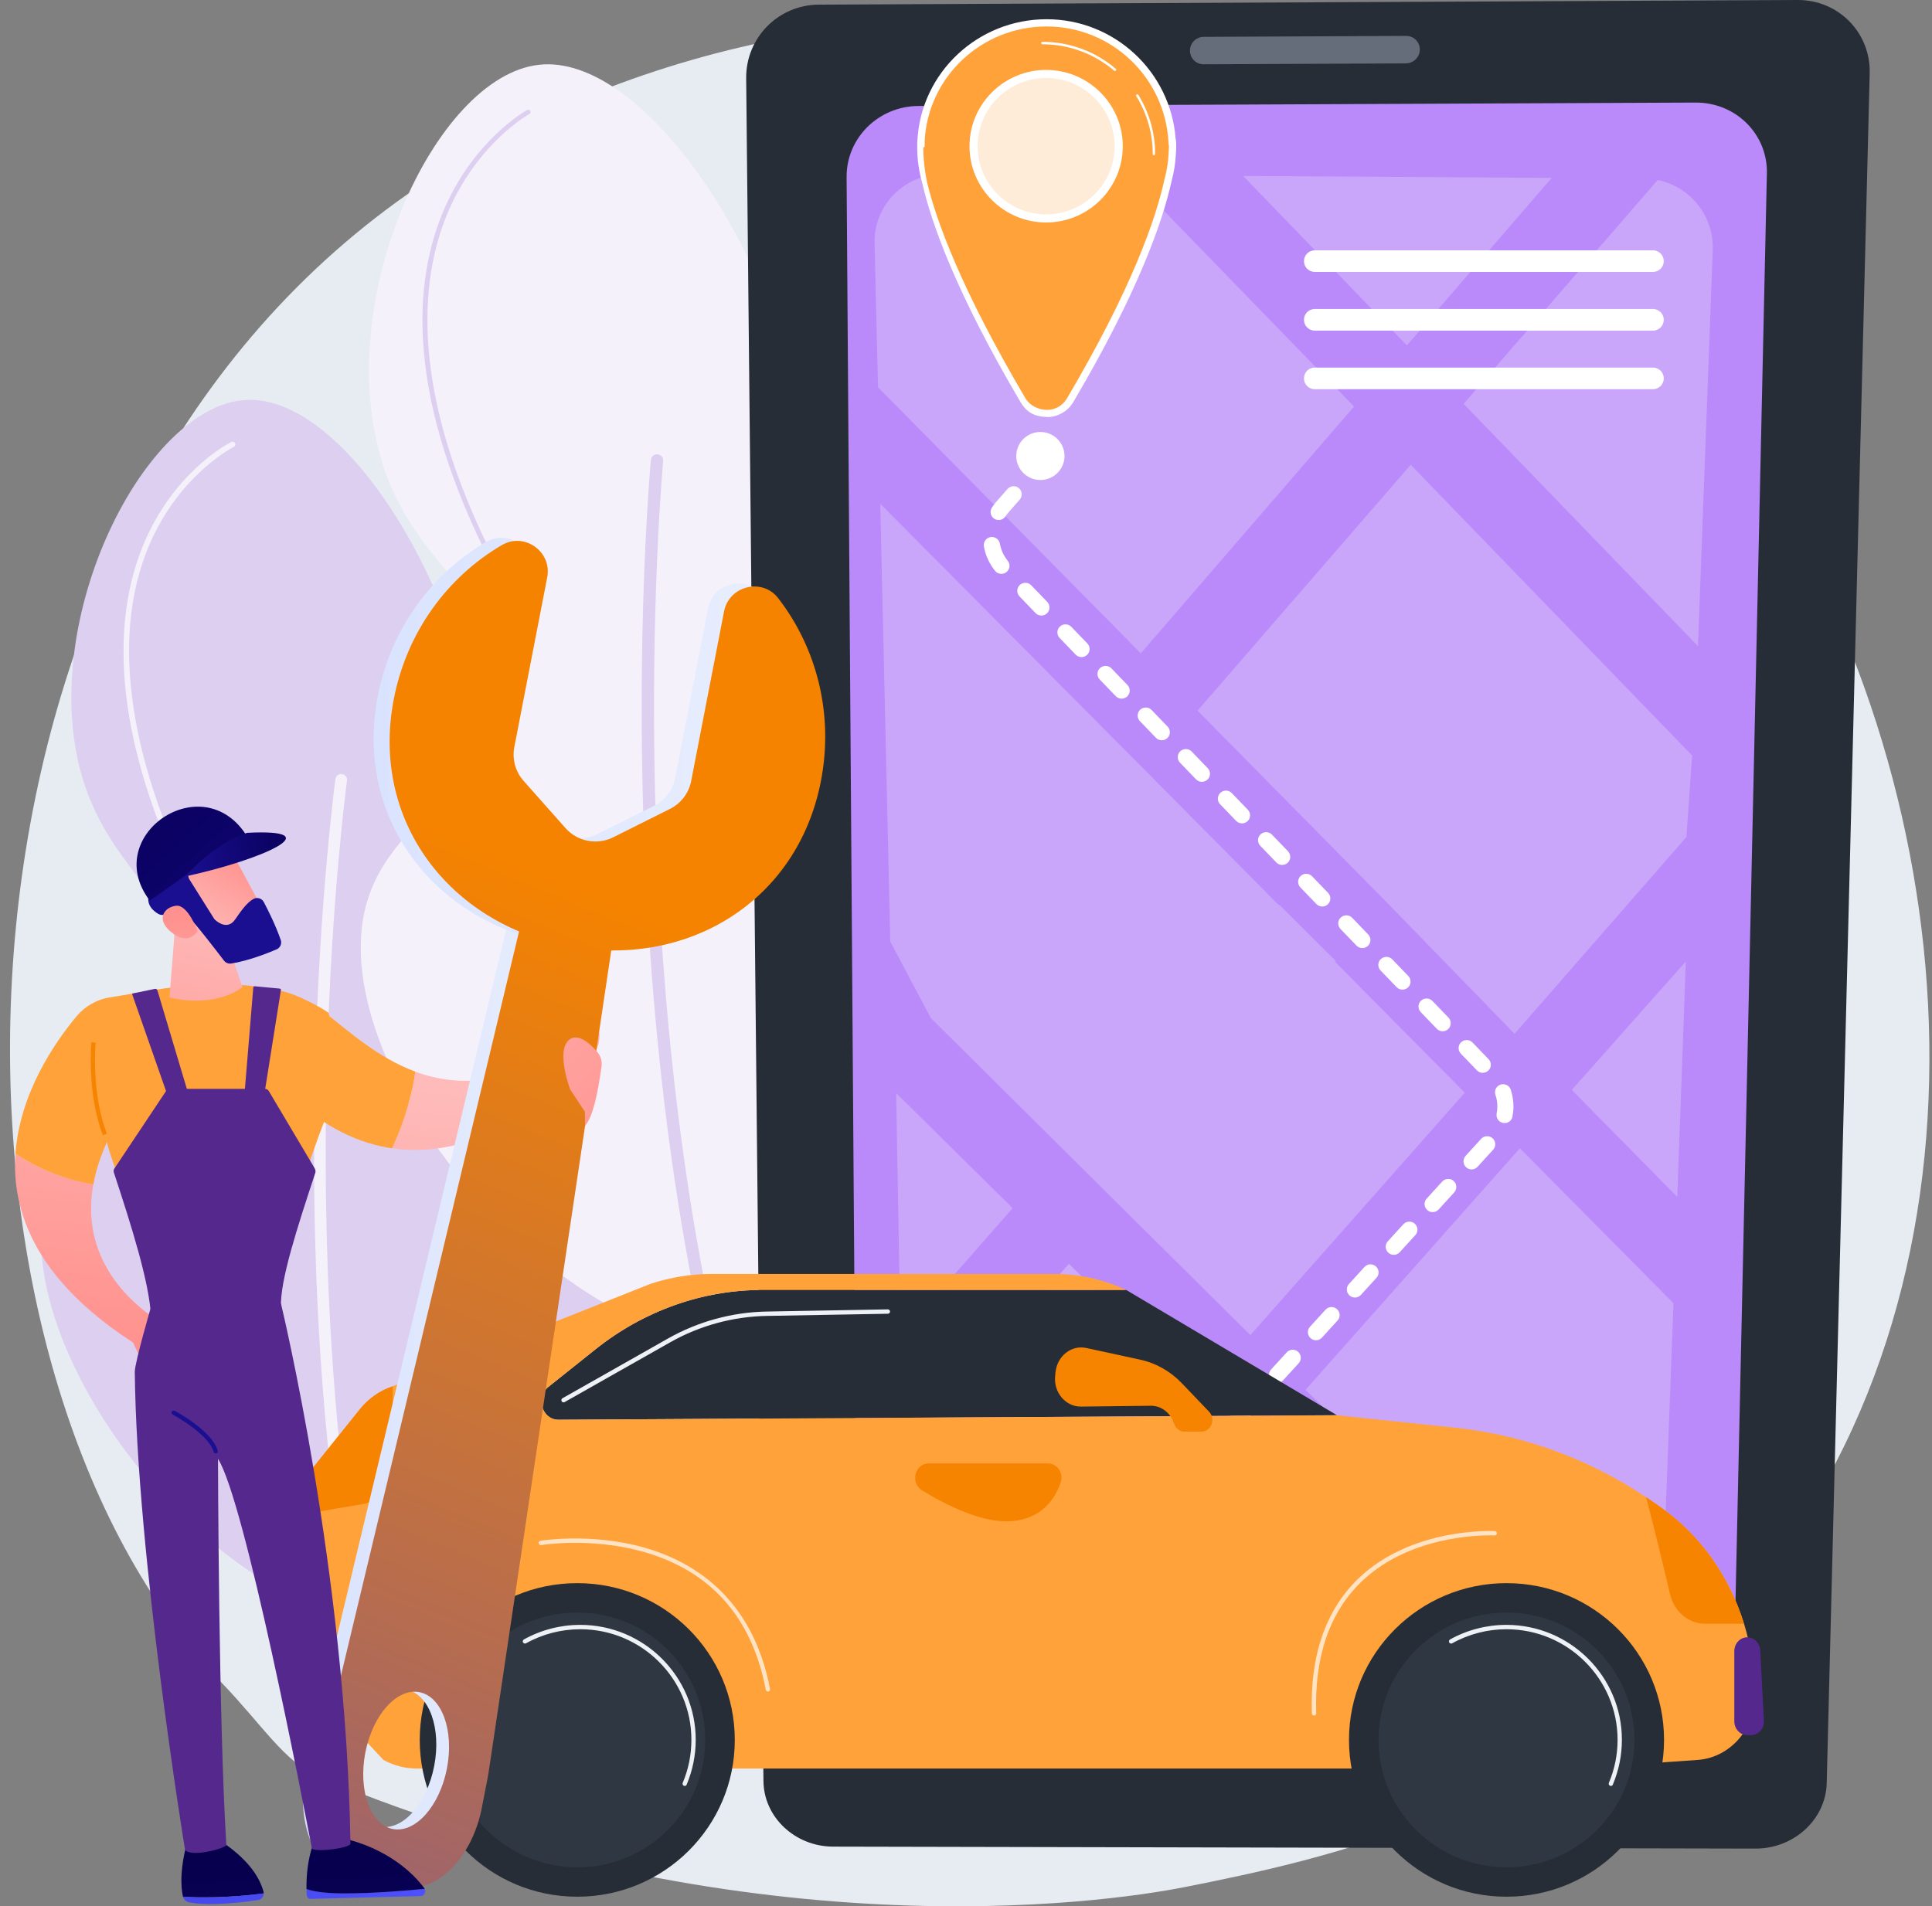 <svg width="153" height="151" viewBox="0 0 153 151" fill="none" xmlns="http://www.w3.org/2000/svg">
<rect x="0" y="0" width="153" height="151" fill="#808080" stroke="none"/>
<g clip-path="url(#clip0_8473_50343)">
<path d="M17.59 133.336C20.695 136.557 22.579 139.627 25.206 140.719C58.863 154.705 87.087 150.83 93.943 149.458C104.067 147.431 123.643 143.507 137.795 127.094C159.205 102.261 155.872 63.138 139.266 37.31C136.226 32.587 120.185 6.364 87.57 2.16C67.831 -0.386 44.825 4.748 28.165 18.514C-6.806 47.416 -5.927 108.919 17.59 133.336Z" fill="#E7ECF2"/>
<path d="M36.042 128.488C48.484 125.645 57.333 107.097 52.762 99.142C49.673 93.764 42.464 96.71 37.8 90.76C31.851 83.161 40.108 73.898 37.887 58.528C35.998 45.449 26.981 31.203 19.414 31.684C11.488 32.192 2.998 48.972 6.434 61.289C8.671 69.299 14.783 71.244 14.436 78.065C14.034 85.977 5.593 87.447 3.649 94.716C0.159 107.784 19.582 132.255 36.042 128.488Z" fill="#DDCFF0"/>
<path d="M28.821 131.958C28.886 131.974 28.957 131.979 29.027 131.963C29.277 131.915 29.44 131.671 29.391 131.423C22.654 97.861 27.431 62.192 27.48 61.835C27.513 61.587 27.339 61.354 27.084 61.316C26.834 61.284 26.601 61.457 26.563 61.711C26.514 62.068 21.715 97.894 28.485 131.601C28.523 131.779 28.658 131.915 28.821 131.958Z" fill="#F5F1FB"/>
<path d="M13.763 67.84C13.807 67.85 13.861 67.85 13.905 67.829C14.019 67.78 14.067 67.65 14.019 67.542C10.968 60.495 8.183 50.378 12.276 42.19C14.713 37.315 18.481 35.418 18.519 35.397C18.627 35.343 18.671 35.213 18.617 35.105C18.562 34.997 18.432 34.954 18.323 35.008C18.166 35.089 14.382 36.991 11.88 41.996C9.578 46.6 8.009 54.799 13.611 67.715C13.644 67.78 13.698 67.823 13.763 67.84Z" fill="#F5F1FB"/>
<path d="M64.444 106.337C77.418 102.803 85.93 82.893 80.773 74.716C77.288 69.187 69.819 72.603 64.656 66.539C58.06 58.794 66.35 48.682 63.342 32.593C60.774 18.904 50.661 4.29 42.714 5.128C34.392 6.004 26.184 24.044 30.342 36.863C33.045 45.197 39.565 46.986 39.5 54.184C39.424 62.534 30.602 64.447 28.871 72.186C25.76 86.087 47.279 111.012 64.444 106.337Z" fill="#F5F1FB"/>
<path d="M56.997 110.298C57.067 110.314 57.138 110.314 57.214 110.293C57.475 110.228 57.637 109.968 57.572 109.709C49.011 74.661 52.486 36.895 52.518 36.517C52.545 36.252 52.35 36.014 52.079 35.987C51.813 35.96 51.574 36.154 51.547 36.425C51.509 36.803 48.023 74.731 56.622 109.936C56.671 110.125 56.818 110.26 56.997 110.298Z" fill="#DDCFF0"/>
<path d="M38.388 43.396C38.317 43.396 38.252 43.358 38.225 43.293C35.38 37.408 33.79 31.928 33.502 27.01C33.269 23.064 33.871 19.47 35.283 16.325C37.693 10.958 41.699 8.732 41.743 8.71C41.83 8.662 41.944 8.694 41.992 8.78C42.041 8.867 42.009 8.98 41.922 9.029C41.884 9.051 37.97 11.229 35.614 16.493C33.437 21.357 32.183 29.928 38.567 43.131C38.61 43.223 38.572 43.331 38.48 43.374C38.442 43.391 38.415 43.396 38.388 43.396Z" fill="#DDCFF0"/>
<path d="M66.149 103.752C66.1 103.752 66.051 103.73 66.013 103.692C65.943 103.617 65.948 103.503 66.019 103.433C71.36 98.412 75.117 93.754 77.191 89.582C78.874 86.198 79.46 83.118 78.939 80.426C77.902 75.103 72.804 73.055 72.755 73.033C72.663 72.995 72.614 72.893 72.652 72.795C72.69 72.703 72.793 72.655 72.891 72.693C72.945 72.714 78.228 74.838 79.302 80.356C80.513 86.577 76.127 94.429 66.274 103.692C66.241 103.736 66.192 103.752 66.149 103.752Z" fill="#F0F0F0"/>
<path d="M60.46 141.083C60.487 143.947 62.963 146.271 65.981 146.277L139.022 146.433C142.068 146.439 144.592 144.12 144.663 141.245L148.066 5.81C148.148 2.589 145.591 -0.016 142.361 7.52758e-05L64.835 0.368C61.627 0.384 59.059 3 59.092 6.204L60.46 141.083Z" fill="#272D37"/>
<path d="M67.045 14.027C67.023 10.93 69.575 8.406 72.74 8.395L134.272 8.125C137.459 8.109 139.989 10.622 139.924 13.729L137.394 128.882C137.334 131.703 134.826 133.978 131.797 133.973L73.337 133.881C70.324 133.876 67.87 131.6 67.849 128.785L67.045 14.027Z" fill="#BA8AFB"/>
<path opacity="0.46" d="M94.236 4.011C94.236 4.611 94.719 5.097 95.322 5.092L111.336 5.022C111.939 5.016 112.433 4.53 112.438 3.93C112.444 3.33 111.966 2.844 111.363 2.844L95.328 2.919C94.725 2.919 94.236 3.411 94.236 4.011Z" fill="#ADB9C7"/>
<g opacity="0.27">
<path d="M80.192 95.703L70.969 86.586L71.311 105.826L80.17 95.725L80.192 95.703Z" fill="#F5F1FB"/>
<path d="M84.65 100.109L71.611 114.972L71.481 115.123L71.855 126.899C71.888 128.029 72.49 129.115 73.457 129.92C74.303 130.628 75.405 131.061 76.556 131.152L94.981 110.318L84.65 100.109Z" fill="white"/>
<path d="M73.717 80.645L84.249 91.097L88.689 95.507L99.02 105.754L116 86.557L115.995 86.552L105.708 76.17H105.735L105.795 76.143V76.138L101.311 71.668L101.267 71.674L101.256 71.679L101.251 71.674L101.24 71.668L90.709 61.048L69.711 39.906L70.504 74.587L73.717 80.645Z" fill="#F5F1FB"/>
<path d="M84.676 131.181L116.102 131.208L99.349 114.648L84.676 131.181Z" fill="white"/>
<path d="M103.389 110.093L124.663 131.208H126.607C127.904 131.208 129.158 130.775 130.097 129.992C131.042 129.208 131.596 128.149 131.639 127.041L132.524 103.234L120.364 90.961L103.389 110.093Z" fill="#F5F1FB"/>
<path d="M124.473 86.335L132.827 94.809L133.506 76.164L124.478 86.335H124.473Z" fill="#F5F1FB"/>
<path d="M90.344 51.75L107.227 32.202L89.438 13.881L74.753 13.789C71.626 13.768 69.183 16.232 69.26 19.312L69.536 30.678L90.344 51.75Z" fill="#F5F1FB"/>
<path d="M122.878 14.094L98.449 13.938L111.418 27.357L122.878 14.094Z" fill="#F5F1FB"/>
<path d="M111.717 36.82L94.84 56.292L105.36 66.956L109.79 71.447L119.942 81.888L133.551 66.302L133.996 59.919L134.034 59.881L111.717 36.82Z" fill="#F5F1FB"/>
<path d="M131.28 14.258L115.912 31.99L134.467 51.181L135.634 19.824C135.737 17.101 133.864 14.804 131.28 14.258Z" fill="#F5F1FB"/>
</g>
<path d="M103.264 20.687C103.264 21.158 103.649 21.541 104.121 21.541H130.901C131.373 21.541 131.758 21.158 131.758 20.687V20.682C131.758 20.212 131.373 19.828 130.901 19.828H104.121C103.644 19.828 103.264 20.212 103.264 20.687Z" fill="white"/>
<path d="M103.264 25.336C103.264 25.806 103.649 26.19 104.121 26.19H130.901C131.373 26.19 131.758 25.806 131.758 25.336V25.331C131.758 24.86 131.373 24.477 130.901 24.477H104.121C103.644 24.477 103.264 24.855 103.264 25.336Z" fill="white"/>
<path d="M103.264 29.977C103.264 30.447 103.649 30.83 104.121 30.83H130.901C131.373 30.83 131.758 30.447 131.758 29.977V29.971C131.758 29.501 131.373 29.117 130.901 29.117H104.121C103.644 29.117 103.264 29.501 103.264 29.977Z" fill="white"/>
<path d="M79.579 133.236C79.427 133.236 79.269 133.182 79.15 133.069C78.889 132.831 78.868 132.425 79.106 132.166L80.339 130.815C80.578 130.555 80.985 130.534 81.245 130.772C81.506 131.009 81.528 131.415 81.289 131.674L80.056 133.025C79.926 133.16 79.752 133.236 79.579 133.236ZM82.657 129.853C82.505 129.853 82.347 129.799 82.228 129.685C81.967 129.448 81.945 129.042 82.184 128.783L83.417 127.432C83.656 127.172 84.063 127.151 84.323 127.389C84.584 127.626 84.606 128.032 84.367 128.291L83.134 129.642C83.01 129.777 82.836 129.853 82.657 129.853ZM85.74 126.464C85.588 126.464 85.431 126.41 85.311 126.297C85.051 126.059 85.029 125.654 85.268 125.394L86.5 124.043C86.739 123.784 87.146 123.762 87.407 124C87.667 124.238 87.689 124.643 87.45 124.902L86.218 126.254C86.088 126.394 85.914 126.464 85.74 126.464ZM88.818 123.081C88.666 123.081 88.509 123.027 88.389 122.914C88.129 122.676 88.107 122.271 88.346 122.011L89.578 120.66C89.817 120.401 90.224 120.379 90.485 120.617C90.745 120.855 90.767 121.26 90.528 121.519L89.296 122.87C89.165 123.011 88.992 123.081 88.818 123.081ZM91.896 119.698C91.744 119.698 91.587 119.644 91.467 119.53C91.207 119.293 91.185 118.887 91.424 118.628L92.656 117.277C92.895 117.017 93.302 116.996 93.563 117.234C93.823 117.471 93.845 117.877 93.606 118.136L92.374 119.487C92.249 119.628 92.07 119.698 91.896 119.698ZM94.98 116.315C94.828 116.315 94.67 116.261 94.551 116.147C94.29 115.909 94.268 115.504 94.507 115.245L95.74 113.894C95.978 113.634 96.385 113.613 96.646 113.85C96.907 114.088 96.928 114.494 96.689 114.753L95.457 116.104C95.327 116.245 95.153 116.315 94.98 116.315ZM98.058 112.932C97.906 112.932 97.748 112.878 97.629 112.764C97.368 112.526 97.346 112.121 97.585 111.862L98.817 110.51C99.056 110.251 99.463 110.229 99.724 110.467C99.985 110.705 100.006 111.11 99.767 111.37L98.535 112.721C98.405 112.861 98.231 112.932 98.058 112.932ZM101.136 109.548C100.984 109.548 100.826 109.494 100.707 109.381C100.446 109.143 100.424 108.738 100.663 108.478L101.896 107.127C102.134 106.868 102.542 106.846 102.802 107.084C103.063 107.322 103.084 107.727 102.846 107.987L101.613 109.338C101.483 109.478 101.309 109.548 101.136 109.548ZM104.214 106.165C104.062 106.165 103.904 106.111 103.785 105.998C103.524 105.76 103.502 105.355 103.741 105.095L104.974 103.744C105.212 103.485 105.62 103.463 105.88 103.701C106.141 103.939 106.162 104.344 105.924 104.603L104.691 105.954C104.566 106.095 104.393 106.165 104.214 106.165ZM107.297 102.782C107.145 102.782 106.988 102.728 106.868 102.615C106.608 102.377 106.586 101.971 106.825 101.712L108.057 100.361C108.296 100.101 108.703 100.08 108.964 100.318C109.224 100.555 109.246 100.961 109.007 101.22L107.775 102.571C107.644 102.712 107.471 102.782 107.297 102.782ZM110.375 99.399C110.223 99.399 110.066 99.345 109.946 99.231C109.686 98.994 109.664 98.588 109.903 98.329L111.135 96.978C111.374 96.718 111.781 96.697 112.042 96.934C112.302 97.172 112.324 97.578 112.085 97.837L110.853 99.188C110.722 99.329 110.549 99.399 110.375 99.399ZM113.453 96.016C113.301 96.016 113.144 95.962 113.024 95.848C112.764 95.61 112.742 95.205 112.981 94.946L114.213 93.594C114.452 93.335 114.859 93.314 115.12 93.551C115.38 93.789 115.402 94.194 115.163 94.454L113.931 95.805C113.806 95.945 113.632 96.016 113.453 96.016ZM116.536 92.632C116.384 92.632 116.227 92.579 116.108 92.465C115.847 92.227 115.825 91.822 116.064 91.562L117.296 90.211C117.535 89.952 117.942 89.93 118.203 90.168C118.464 90.406 118.485 90.811 118.246 91.071L117.014 92.422C116.884 92.562 116.71 92.632 116.536 92.632ZM119.153 88.963C119.115 88.963 119.072 88.957 119.034 88.952C118.686 88.887 118.458 88.552 118.523 88.206C118.556 88.023 118.578 87.839 118.578 87.65C118.578 87.331 118.529 87.017 118.426 86.72C118.317 86.385 118.496 86.023 118.833 85.915C119.169 85.807 119.533 85.985 119.642 86.32C119.783 86.752 119.853 87.196 119.853 87.65C119.853 87.915 119.826 88.179 119.777 88.439C119.728 88.752 119.457 88.963 119.153 88.963ZM117.421 84.98C117.253 84.98 117.085 84.915 116.96 84.785L115.69 83.467C115.445 83.213 115.451 82.807 115.706 82.564C115.961 82.321 116.368 82.326 116.612 82.58L117.883 83.899C118.127 84.153 118.122 84.558 117.866 84.802C117.742 84.92 117.584 84.98 117.421 84.98ZM114.246 81.689C114.077 81.689 113.909 81.624 113.784 81.494L112.514 80.175C112.27 79.921 112.275 79.516 112.53 79.273C112.785 79.03 113.192 79.035 113.437 79.289L114.707 80.608C114.951 80.862 114.946 81.267 114.691 81.51C114.566 81.629 114.403 81.689 114.246 81.689ZM111.064 78.392C110.896 78.392 110.728 78.327 110.603 78.197L109.333 76.879C109.088 76.625 109.094 76.219 109.349 75.976C109.604 75.733 110.011 75.738 110.256 75.992L111.526 77.311C111.77 77.565 111.765 77.97 111.51 78.213C111.385 78.332 111.227 78.392 111.064 78.392ZM107.889 75.1C107.72 75.1 107.552 75.036 107.427 74.906L106.157 73.587C105.913 73.333 105.918 72.928 106.173 72.685C106.428 72.442 106.836 72.447 107.08 72.701L108.35 74.02C108.594 74.274 108.589 74.679 108.334 74.922C108.209 75.041 108.052 75.1 107.889 75.1ZM104.713 71.809C104.545 71.809 104.376 71.744 104.252 71.615L102.981 70.296C102.737 70.042 102.742 69.637 102.998 69.394C103.253 69.15 103.66 69.156 103.904 69.41L105.174 70.728C105.419 70.982 105.413 71.388 105.158 71.631C105.033 71.75 104.87 71.809 104.713 71.809ZM101.537 68.513C101.369 68.513 101.201 68.448 101.076 68.318L99.805 66.999C99.561 66.745 99.567 66.34 99.822 66.097C100.077 65.854 100.484 65.859 100.728 66.113L101.999 67.432C102.243 67.686 102.238 68.091 101.982 68.334C101.858 68.459 101.695 68.513 101.537 68.513ZM98.356 65.221C98.188 65.221 98.019 65.156 97.895 65.027L96.624 63.708C96.38 63.454 96.385 63.049 96.641 62.806C96.896 62.562 97.303 62.568 97.547 62.822L98.817 64.14C99.062 64.394 99.056 64.8 98.801 65.043C98.676 65.162 98.519 65.221 98.356 65.221ZM95.18 61.93C95.012 61.93 94.844 61.865 94.719 61.735L93.449 60.417C93.204 60.163 93.21 59.757 93.465 59.514C93.72 59.271 94.127 59.276 94.371 59.53L95.642 60.849C95.886 61.103 95.881 61.508 95.626 61.752C95.501 61.87 95.338 61.93 95.18 61.93ZM92.005 58.639C91.836 58.639 91.668 58.574 91.543 58.444L90.273 57.125C90.029 56.871 90.034 56.466 90.289 56.223C90.544 55.98 90.951 55.985 91.196 56.239L92.466 57.558C92.71 57.812 92.705 58.217 92.45 58.46C92.325 58.579 92.162 58.639 92.005 58.639ZM88.823 55.342C88.655 55.342 88.487 55.277 88.362 55.147L87.092 53.829C86.847 53.575 86.853 53.169 87.108 52.926C87.363 52.683 87.77 52.688 88.015 52.942L89.285 54.261C89.529 54.515 89.524 54.92 89.269 55.164C89.144 55.282 88.986 55.342 88.823 55.342ZM85.648 52.051C85.48 52.051 85.311 51.986 85.186 51.856L83.916 50.537C83.672 50.283 83.677 49.878 83.932 49.635C84.188 49.392 84.595 49.397 84.839 49.651L86.109 50.97C86.353 51.224 86.348 51.629 86.093 51.872C85.968 51.991 85.811 52.051 85.648 52.051ZM82.472 48.759C82.304 48.759 82.135 48.694 82.011 48.565L80.74 47.246C80.496 46.992 80.501 46.587 80.757 46.343C81.012 46.1 81.419 46.106 81.663 46.36L82.933 47.678C83.178 47.932 83.172 48.338 82.917 48.581C82.792 48.7 82.629 48.759 82.472 48.759ZM79.302 45.457C79.117 45.457 78.927 45.376 78.802 45.219C78.352 44.663 78.042 43.993 77.918 43.285C77.858 42.939 78.091 42.604 78.439 42.544C78.786 42.485 79.123 42.717 79.182 43.063C79.269 43.56 79.486 44.025 79.801 44.42C80.024 44.695 79.98 45.095 79.704 45.317C79.59 45.409 79.443 45.457 79.302 45.457ZM79.09 41.193C78.971 41.193 78.846 41.161 78.737 41.09C78.439 40.896 78.357 40.501 78.553 40.204C78.661 40.042 78.781 39.885 78.906 39.739L79.785 38.734C80.018 38.469 80.425 38.442 80.692 38.669C80.957 38.902 80.985 39.307 80.757 39.572L79.877 40.577C79.785 40.68 79.704 40.788 79.627 40.901C79.503 41.09 79.302 41.193 79.09 41.193Z" fill="white"/>
<path d="M47.175 106.871L43.424 109.865C42.382 110.697 42.935 112.47 44.233 112.464L105.874 112.102L89.187 102.18H60.366C55.616 102.185 50.991 103.828 47.175 106.871Z" fill="#272D37"/>
<path d="M138.989 133.568C138.935 133.065 138.881 132.562 138.826 132.06C138.256 126.936 135.629 122.343 131.634 119.484L131.324 119.262C126.514 115.814 120.983 113.696 115.228 113.09L105.875 112.107L44.234 112.463C42.936 112.469 42.382 110.691 43.425 109.864L47.176 106.87C50.992 103.827 55.617 102.184 60.367 102.184H89.188L88.97 102.087C87.239 101.309 85.382 100.914 83.504 100.914H56.366C54.716 100.914 53.077 101.179 51.502 101.703L31.091 109.815C30.081 110.15 29.18 110.783 28.491 111.642L24.273 116.9C23.393 117.992 22.91 119.392 22.91 120.835V129.401C22.91 131.671 30.374 139.415 30.374 139.415C31.189 139.858 32.084 140.091 33.002 140.091H124.701L134.44 139.41C137.236 139.21 139.31 136.546 138.989 133.568Z" fill="#FFA23A"/>
<path d="M138.663 137.445H138.37C137.8 137.445 137.344 136.953 137.344 136.343V130.798C137.344 130.187 137.805 129.695 138.37 129.695C138.913 129.695 139.363 130.155 139.396 130.738L139.689 136.283C139.727 136.91 139.255 137.445 138.663 137.445Z" fill="#55288E"/>
<path d="M135.048 128.624H138.109C136.969 124.917 134.711 121.68 131.633 119.48L131.324 119.258C131.003 119.032 130.683 118.81 130.357 118.594C130.982 120.934 131.753 124.144 132.257 126.295C132.583 127.668 133.729 128.624 135.048 128.624Z" fill="#F68401"/>
<path d="M31.091 116.157V109.812C30.081 110.148 29.18 110.78 28.49 111.639L24.272 116.898C23.539 117.811 23.089 118.935 22.953 120.124L28.707 119.146C30.086 118.914 31.091 117.644 31.091 116.157Z" fill="#F68401"/>
<path d="M95.751 111.826L93.585 109.561C92.684 108.621 91.544 107.978 90.312 107.707L86.023 106.778C84.845 106.524 83.722 107.41 83.591 108.691L83.559 108.994C83.428 110.302 84.389 111.437 85.611 111.42L91.132 111.355C91.902 111.345 92.603 111.836 92.907 112.593L93.01 112.847C93.146 113.182 93.455 113.404 93.797 113.404H95.154C95.92 113.404 96.3 112.399 95.751 111.826Z" fill="#F68401"/>
<path d="M73.543 115.922H82.994C83.732 115.922 84.253 116.711 83.993 117.451C83.558 118.711 82.532 120.31 80.084 120.499C77.88 120.667 75.106 119.327 73.016 118.057C72.066 117.478 72.451 115.922 73.543 115.922Z" fill="#F68401"/>
<path d="M45.715 150.245C52.605 150.245 58.19 144.685 58.19 137.826C58.19 130.967 52.605 125.406 45.715 125.406C38.825 125.406 33.24 130.967 33.24 137.826C33.24 144.685 38.825 150.245 45.715 150.245Z" fill="#272D37"/>
<path opacity="0.53" d="M45.715 147.915C51.313 147.915 55.85 143.397 55.85 137.824C55.85 132.252 51.313 127.734 45.715 127.734C40.118 127.734 35.58 132.252 35.58 137.824C35.58 143.397 40.118 147.915 45.715 147.915Z" fill="#36414C"/>
<path d="M119.305 150.245C126.195 150.245 131.78 144.685 131.78 137.826C131.78 130.967 126.195 125.406 119.305 125.406C112.415 125.406 106.83 130.967 106.83 137.826C106.83 144.685 112.415 150.245 119.305 150.245Z" fill="#272D37"/>
<path opacity="0.53" d="M119.305 147.915C124.903 147.915 129.44 143.397 129.44 137.824C129.44 132.252 124.903 127.734 119.305 127.734C113.708 127.734 109.17 132.252 109.17 137.824C109.17 143.397 113.708 147.915 119.305 147.915Z" fill="#36414C"/>
<path d="M127.568 141.471C127.546 141.471 127.524 141.465 127.503 141.455C127.416 141.417 127.372 141.314 127.41 141.228C127.866 140.147 128.1 139.001 128.1 137.817C128.1 132.986 124.153 129.057 119.3 129.057C117.796 129.057 116.309 129.441 115.006 130.17C114.925 130.219 114.816 130.186 114.767 130.105C114.718 130.024 114.751 129.916 114.832 129.867C116.189 129.111 117.731 128.711 119.295 128.711C124.338 128.711 128.442 132.797 128.442 137.817C128.442 139.044 128.197 140.239 127.725 141.363C127.703 141.433 127.638 141.471 127.568 141.471Z" fill="#EEF2F6"/>
<path d="M54.222 141.471C54.2 141.471 54.178 141.465 54.157 141.455C54.07 141.417 54.026 141.314 54.065 141.228C54.52 140.147 54.754 139.001 54.754 137.817C54.754 132.986 50.807 129.057 45.954 129.057C44.45 129.057 42.963 129.441 41.66 130.17C41.579 130.219 41.47 130.186 41.421 130.105C41.373 130.024 41.405 129.916 41.486 129.867C42.844 129.111 44.385 128.711 45.949 128.711C50.992 128.711 55.096 132.797 55.096 137.817C55.096 139.044 54.852 140.239 54.379 141.363C54.358 141.433 54.292 141.471 54.222 141.471Z" fill="#EEF2F6"/>
<path opacity="0.7" d="M60.813 133.992C60.732 133.992 60.661 133.933 60.645 133.852C59.538 128.047 56.215 124.356 50.771 122.875C46.694 121.767 42.894 122.384 42.856 122.389C42.763 122.405 42.671 122.34 42.655 122.248C42.639 122.157 42.704 122.065 42.796 122.048C42.834 122.043 46.699 121.411 50.847 122.54C54.69 123.583 59.565 126.383 60.982 133.792C60.998 133.884 60.938 133.976 60.846 133.992C60.835 133.992 60.824 133.992 60.813 133.992Z" fill="white"/>
<path opacity="0.7" d="M104.062 135.89C103.97 135.89 103.894 135.814 103.889 135.722C103.742 131.145 104.974 127.562 107.548 125.065C111.798 120.947 118.312 121.276 118.378 121.282C118.475 121.287 118.546 121.368 118.54 121.465C118.535 121.563 118.454 121.633 118.356 121.628C118.291 121.622 111.923 121.309 107.786 125.319C105.289 127.74 104.09 131.242 104.231 135.717C104.236 135.814 104.16 135.89 104.062 135.895C104.068 135.89 104.068 135.89 104.062 135.89Z" fill="white"/>
<path d="M44.63 111.085C44.57 111.085 44.511 111.053 44.478 110.999C44.429 110.917 44.462 110.809 44.543 110.761L52.903 106.026C55.281 104.681 57.984 103.94 60.72 103.892L70.307 103.719C70.4 103.719 70.481 103.794 70.486 103.886C70.486 103.984 70.41 104.059 70.318 104.065L60.731 104.238C58.055 104.286 55.411 105.005 53.082 106.324L44.722 111.058C44.69 111.08 44.657 111.085 44.63 111.085Z" fill="#EEF2F6"/>
<path d="M7.818 99.076C7.264 97.606 7.025 95.861 7.389 93.823C5.147 93.434 3.057 92.64 1.222 91.375C1.005 94.51 1.841 97.974 4.74 101.406C6.146 103.07 8.04 104.735 10.537 106.345L11.27 107.907L13.48 105.167C13.485 105.173 9.392 103.238 7.818 99.076Z" fill="url(#paint0_linear_8473_50343)"/>
<path d="M38.891 85.436C36.627 85.831 34.646 85.534 32.892 84.891C32.849 85.28 32.778 85.669 32.691 86.058C32.311 87.771 31.779 89.43 31.041 90.96C34.434 91.457 37.496 90.479 39.781 89.311C39.814 87.728 39.379 86.409 38.891 85.436Z" fill="url(#paint1_linear_8473_50343)"/>
<path d="M32.892 84.888C29.95 83.802 27.659 81.721 25.781 80.251C21.818 77.149 18.811 78.748 18.811 78.748L23.126 86.877C25.824 89.406 28.522 90.589 31.041 90.962C31.779 89.433 32.306 87.774 32.691 86.061C32.778 85.666 32.843 85.277 32.892 84.888Z" fill="#FFA23A"/>
<path d="M47.37 81.523L45.372 82.685C42.984 84.253 40.829 85.096 38.891 85.436C39.379 86.409 39.813 87.728 39.781 89.311C42.316 88.014 43.89 86.485 43.89 86.485C48.407 83.588 47.37 81.523 47.37 81.523Z" fill="url(#paint2_linear_8473_50343)"/>
<path d="M24.64 138.207L24.189 140.525C23.419 144.503 24.977 148.14 27.669 148.659L30.872 149.275C33.565 149.794 36.371 146.989 37.142 143.011L37.593 140.693C37.62 140.541 37.647 140.385 37.674 140.233L48.01 70.981L41.034 69.641L24.738 137.753C24.705 137.904 24.667 138.055 24.64 138.207ZM27.919 138.65C28.5 135.656 30.416 133.51 32.202 133.851C33.988 134.197 34.965 136.899 34.384 139.893C33.803 142.887 31.887 145.033 30.101 144.692C28.315 144.346 27.338 141.644 27.919 138.65Z" fill="url(#paint3_linear_8473_50343)"/>
<path d="M42.066 45.496L39.46 58.937C39.276 59.894 39.547 60.883 40.193 61.612L43.516 65.358C44.465 66.428 46.018 66.725 47.299 66.082L51.783 63.839C52.657 63.401 53.282 62.585 53.466 61.629L56.072 48.188C56.463 46.161 59.09 45.507 60.355 47.139C63.384 51.052 64.779 56.284 63.742 61.629C61.87 71.297 53.01 76.491 43.667 74.697C34.325 72.902 28.044 64.801 29.922 55.133C30.959 49.782 34.206 45.442 38.483 42.935C40.264 41.886 42.457 43.47 42.066 45.496Z" fill="url(#paint4_linear_8473_50343)"/>
<path d="M43.335 45.736L40.73 59.177C40.545 60.134 40.816 61.123 41.462 61.852L44.785 65.598C45.735 66.668 47.287 66.965 48.568 66.322L53.052 64.079C53.926 63.641 54.551 62.825 54.735 61.869L57.341 48.428C57.732 46.401 60.359 45.747 61.624 47.379C64.653 51.292 66.048 56.524 65.011 61.869C63.139 71.537 54.279 76.731 44.937 74.937C35.599 73.142 29.313 65.036 31.186 55.373C32.223 50.022 35.469 45.682 39.747 43.175C41.538 42.132 43.731 43.71 43.335 45.736Z" fill="url(#paint5_linear_8473_50343)"/>
<path d="M25.655 138.397L25.205 140.715C24.434 144.693 25.992 148.33 28.685 148.849L31.887 149.465C34.58 149.984 37.387 147.179 38.157 143.201L38.608 140.883C38.635 140.731 38.662 140.575 38.69 140.423L49.02 71.176L42.05 69.836L25.753 137.943C25.721 138.094 25.683 138.245 25.655 138.397ZM28.929 138.84C29.51 135.846 31.426 133.7 33.212 134.041C34.998 134.387 35.975 137.089 35.394 140.083C34.813 143.077 32.897 145.222 31.111 144.882C29.331 144.536 28.354 141.834 28.929 138.84Z" fill="url(#paint6_linear_8473_50343)"/>
<path d="M47.63 84.521C47.706 84.089 47.576 83.646 47.288 83.311C46.729 82.668 45.757 81.781 45.057 82.376C44.009 83.262 45.154 86.299 45.154 86.299L46.316 88.061L46.333 89.186C46.957 88.461 47.331 86.662 47.63 84.521Z" fill="url(#paint7_linear_8473_50343)"/>
<path d="M20.884 149.985C20.884 149.936 20.878 149.888 20.867 149.839C20.08 146.964 16.416 145.234 16.416 145.234L14.977 145.375C14.196 147.937 14.331 149.498 14.478 150.19C14.483 150.212 14.489 150.228 14.494 150.244C15.683 150.325 18.126 150.347 20.884 149.985Z" fill="url(#paint8_linear_8473_50343)"/>
<path d="M14.494 150.241C14.565 150.474 14.738 150.652 14.961 150.69C16.655 151.014 19.336 150.679 20.46 150.506C20.71 150.468 20.884 150.236 20.884 149.977C18.126 150.349 15.683 150.328 14.494 150.241Z" fill="url(#paint9_linear_8473_50343)"/>
<path d="M14.354 143.246L15.021 146.154C15.07 146.365 15.238 146.527 15.439 146.538C15.684 146.554 16.031 146.565 16.384 146.505C16.699 146.451 16.91 146.132 16.851 145.792L16.378 143.203L14.354 143.246Z" fill="url(#paint10_linear_8473_50343)"/>
<path d="M27.116 149.971C25.526 149.955 24.7 149.788 24.271 149.62C24.271 149.777 24.277 149.939 24.288 150.101C24.299 150.28 24.429 150.42 24.592 150.415L33.321 150.193C33.598 150.188 33.755 149.863 33.63 149.609C32.485 149.728 29.575 149.993 27.116 149.971Z" fill="url(#paint11_linear_8473_50343)"/>
<path d="M33.63 149.62C33.619 149.598 33.608 149.577 33.592 149.555C32.799 148.496 30.796 146.399 26.898 145.545L25.036 145.523C25.036 145.523 24.233 146.972 24.271 149.631C24.7 149.798 25.525 149.966 27.115 149.982C29.575 149.998 32.484 149.733 33.63 149.62Z" fill="url(#paint12_linear_8473_50343)"/>
<path d="M24.641 142.716C24.662 142.851 24.961 144.948 25.075 145.759C25.102 145.953 25.243 146.099 25.422 146.115C25.743 146.148 26.253 146.169 26.698 146.072C26.937 146.018 27.111 145.786 27.105 145.515L27.04 142.219L24.641 142.716Z" fill="url(#paint13_linear_8473_50343)"/>
<path d="M22.253 103.273C22.253 103.273 27.426 124.653 27.752 146.028C27.758 146.417 24.766 146.763 24.696 146.401C23.996 142.737 19.387 118.881 17.264 115.558C17.264 115.558 17.313 136.581 17.926 146.141C17.943 146.379 15.228 147.157 14.658 146.552C14.658 146.552 10.831 123.281 10.674 108.678C10.668 107.927 12.031 103.273 12.031 103.273H22.253Z" fill="#55288E"/>
<path d="M26.079 80.531C25.759 80.12 26.16 81.363 26.079 80.531V80.531Z" fill="url(#paint14_linear_8473_50343)"/>
<path d="M26.079 80.531C26.073 80.455 26.057 80.358 26.041 80.245C20.379 76.337 12.013 78.526 8.767 78.996C7.703 79.147 6.737 79.693 6.053 80.515C4.402 82.493 1.563 86.546 1.227 91.378C3.061 92.642 5.151 93.437 7.393 93.826C7.578 92.783 7.925 91.664 8.468 90.47C8.528 90.745 8.604 91.021 8.696 91.291C11.134 98.501 12.404 102.619 12.426 104.013C12.431 104.202 23.592 103.743 21.616 103.684C20.791 103.662 25.465 87.243 27.908 84.325C28.049 84.147 25.758 80.12 26.079 80.531Z" fill="#FFA23A"/>
<path d="M13.892 73.068L13.42 79.013C13.42 79.013 16.791 79.954 19.201 78.197L17.383 72.836L13.892 73.068Z" fill="url(#paint15_linear_8473_50343)"/>
<path d="M17.654 66.231C17.735 66.307 21.182 72.743 21.182 72.743L17.448 74.624L13.268 69.003C13.273 69.003 16.28 64.988 17.654 66.231Z" fill="url(#paint16_linear_8473_50343)"/>
<path d="M16.401 67.612C15.565 67.736 15.119 68.655 14.946 69.136C14.88 69.309 14.902 69.503 15 69.66L16.938 72.746C16.965 72.795 17.003 72.832 17.041 72.87C17.269 73.076 18.045 73.665 18.621 72.832C19.109 72.124 19.571 71.476 20.076 71.206C20.369 71.049 20.738 71.162 20.89 71.454C21.21 72.06 21.834 73.292 22.236 74.47C22.334 74.762 22.187 75.086 21.9 75.205C21.14 75.529 19.647 76.113 18.311 76.324C18.094 76.356 17.872 76.27 17.736 76.091C17.144 75.319 15.483 73.151 14.918 72.611C14.392 72.108 13.447 72.319 13.024 72.449C12.861 72.497 12.687 72.481 12.541 72.395C12.101 72.141 11.33 71.508 12.003 70.395C12.172 70.119 12.074 69.757 11.803 69.584C11.314 69.276 10.777 68.687 11.26 67.714C11.868 66.482 13.599 66.601 14.571 65.693C15.049 65.245 15.521 64.747 16.14 64.537C16.276 64.493 16.411 64.461 16.552 64.461C17.16 64.472 18.089 65.477 18.127 66.082C18.186 66.958 17.128 67.504 16.401 67.612Z" fill="url(#paint17_linear_8473_50343)"/>
<path d="M15.646 73.745C15.646 73.745 14.881 71.653 13.958 71.745C13.035 71.842 12.324 72.772 13.491 73.783C14.946 75.036 15.646 73.745 15.646 73.745Z" fill="url(#paint18_linear_8473_50343)"/>
<path d="M8.149 89.929C6.868 86.627 7.232 82.606 7.237 82.562L7.574 82.595C7.568 82.633 7.21 86.578 8.464 89.804L8.149 89.929Z" fill="#F68401"/>
<path d="M17.09 115.131C17.014 115.131 16.944 115.083 16.922 115.007C16.52 113.586 13.703 112.067 13.676 112.051C13.594 112.008 13.562 111.905 13.605 111.824C13.649 111.743 13.752 111.71 13.833 111.754C13.953 111.818 16.808 113.353 17.242 114.915C17.27 115.007 17.215 115.099 17.123 115.121C17.117 115.131 17.107 115.131 17.09 115.131Z" fill="url(#paint19_linear_8473_50343)"/>
<path d="M9.055 92.568L13.219 86.32C13.246 86.277 13.3 86.25 13.355 86.25H20.982C21.107 86.25 21.221 86.315 21.286 86.423L24.912 92.53C24.977 92.638 24.999 92.762 24.977 92.881C23.544 97.221 22.154 101.485 22.252 103.566C19.652 105.587 15.081 105.166 11.96 104.236C11.797 101.528 10.461 97.259 9.006 92.843C8.985 92.746 9.006 92.649 9.055 92.568Z" fill="#55288E"/>
<path d="M10.472 78.774L13.273 86.784H14.956L12.464 78.445C12.437 78.364 12.355 78.315 12.274 78.331L10.521 78.693C10.482 78.699 10.455 78.737 10.472 78.774Z" fill="#55288E"/>
<path d="M20.059 78.217L19.369 86.567L20.922 86.756L22.246 78.428C22.257 78.368 22.214 78.314 22.149 78.309L20.156 78.125C20.113 78.125 20.064 78.163 20.059 78.217Z" fill="#55288E"/>
<path d="M19.787 66.641C16.465 60.389 7.849 66.069 11.856 71.332C14.836 69.36 18.207 66.425 19.787 66.641Z" fill="url(#paint20_linear_8473_50343)"/>
<path d="M19.57 65.969C26.29 65.629 20.759 68.109 14.641 69.433C16.161 67.823 17.686 66.623 19.57 65.969Z" fill="url(#paint21_linear_8473_50343)"/>
<path d="M82.88 21.527C88.378 21.527 92.836 17.089 92.836 11.615C92.836 6.141 88.378 1.703 82.88 1.703C77.381 1.703 72.924 6.141 72.924 11.615C72.924 17.089 77.381 21.527 82.88 21.527Z" fill="#FFA23A"/>
<path d="M72.939 10.758H82.879H92.835C92.835 10.758 93.627 16.422 84.741 31.495C84.355 32.154 83.644 32.624 82.879 32.624C82.113 32.624 81.402 32.116 81.017 31.462C72.13 16.384 72.939 10.758 72.939 10.758Z" fill="#FFA23A"/>
<path d="M80.806 31.831C75.698 23.168 73.754 17.656 73.048 14.543C72.777 13.613 72.636 12.651 72.636 11.678V11.64C72.63 11.343 72.647 11.165 72.652 11.095C72.956 5.728 77.446 1.523 82.885 1.523C88.248 1.523 92.7 5.669 93.102 10.992L93.129 11.149C93.134 11.181 93.178 11.489 93.118 12.224C93.085 12.943 92.971 13.64 92.776 14.359C92.092 17.477 90.192 23.038 84.997 31.848C84.562 32.588 83.754 33.042 82.885 33.042H82.956V33.026C81.848 33.026 81.24 32.577 80.806 31.831ZM92.548 11.489L92.532 11.214C92.238 6.101 87.999 2.096 82.88 2.096C77.75 2.096 73.51 6.063 73.228 11.133V11.149C73.222 11.192 73.222 11.343 73.222 11.63V11.635L73.119 11.673C73.119 12.597 73.222 13.511 73.407 14.386V14.402C74.14 17.477 76.132 22.947 81.208 31.55C81.544 32.118 82.217 32.469 82.95 32.469V32.756L82.918 32.469C83.58 32.469 84.166 32.118 84.497 31.556C89.66 22.806 91.544 17.304 92.211 14.229L92.217 14.213C92.401 13.532 92.51 12.873 92.542 12.186V12.181C92.57 11.862 92.575 11.484 92.57 11.484H92.548V11.489Z" fill="white"/>
<path opacity="0.8" d="M86.914 15.625C89.159 13.39 89.159 9.766 86.914 7.531C84.669 5.296 81.029 5.296 78.784 7.531C76.539 9.766 76.539 13.39 78.784 15.625C81.029 17.86 84.669 17.86 86.914 15.625Z" fill="white"/>
<path d="M76.777 11.581C76.777 8.247 79.502 5.539 82.847 5.539C86.196 5.539 88.916 8.252 88.916 11.581C88.916 14.916 86.191 17.623 82.847 17.623C79.497 17.623 76.777 14.91 76.777 11.581ZM77.418 11.581C77.418 14.559 79.855 16.986 82.847 16.986C85.838 16.986 88.275 14.559 88.275 11.581C88.275 8.603 85.838 6.177 82.847 6.177C79.855 6.177 77.418 8.598 77.418 11.581Z" fill="white"/>
<path d="M88.304 5.62C88.331 5.62 88.358 5.609 88.374 5.588C88.407 5.55 88.407 5.485 88.363 5.453C86.746 4.069 84.683 3.312 82.555 3.312C82.501 3.312 82.457 3.356 82.457 3.41C82.457 3.464 82.501 3.507 82.555 3.507C84.639 3.507 86.659 4.253 88.239 5.604C88.26 5.609 88.282 5.62 88.304 5.62Z" fill="white"/>
<path d="M91.381 12.287C91.435 12.287 91.478 12.243 91.478 12.189C91.478 10.53 91.017 8.914 90.143 7.514C90.116 7.471 90.056 7.455 90.013 7.482C89.969 7.509 89.953 7.568 89.98 7.612C90.832 8.984 91.288 10.562 91.288 12.189C91.283 12.243 91.326 12.287 91.381 12.287Z" fill="white"/>
<path d="M82.391 38.023C83.447 38.023 84.302 37.172 84.302 36.121C84.302 35.071 83.447 34.219 82.391 34.219C81.336 34.219 80.481 35.071 80.481 36.121C80.481 37.172 81.336 38.023 82.391 38.023Z" fill="white"/>
</g>
<defs>
<linearGradient id="paint0_linear_8473_50343" x1="9.915" y1="73.323" x2="6.57" y2="106.225" gradientUnits="userSpaceOnUse">
<stop stop-color="#FEBBBA"/>
<stop offset="1" stop-color="#FF928E"/>
</linearGradient>
<linearGradient id="paint1_linear_8473_50343" x1="35.802" y1="86.324" x2="32.174" y2="122.013" gradientUnits="userSpaceOnUse">
<stop stop-color="#FEBBBA"/>
<stop offset="1" stop-color="#FF928E"/>
</linearGradient>
<linearGradient id="paint2_linear_8473_50343" x1="53.557" y1="70.486" x2="25.881" y2="107.473" gradientUnits="userSpaceOnUse">
<stop stop-color="#FEBBBA"/>
<stop offset="1" stop-color="#FF928E"/>
</linearGradient>
<linearGradient id="paint3_linear_8473_50343" x1="23.994" y1="109.49" x2="48.005" y2="109.49" gradientUnits="userSpaceOnUse">
<stop stop-color="#DAE3FE"/>
<stop offset="1" stop-color="#E9EFFD"/>
</linearGradient>
<linearGradient id="paint4_linear_8473_50343" x1="29.589" y1="58.826" x2="64.083" y2="58.826" gradientUnits="userSpaceOnUse">
<stop stop-color="#DAE3FE"/>
<stop offset="1" stop-color="#E9EFFD"/>
</linearGradient>
<linearGradient id="paint5_linear_8473_50343" x1="43.579" y1="69.377" x2="-20.735" y2="223.836" gradientUnits="userSpaceOnUse">
<stop stop-color="#F58300"/>
<stop offset="1" stop-color="#4042E2"/>
</linearGradient>
<linearGradient id="paint6_linear_8473_50343" x1="54.005" y1="73.719" x2="-10.309" y2="228.178" gradientUnits="userSpaceOnUse">
<stop stop-color="#F58300"/>
<stop offset="1" stop-color="#4042E2"/>
</linearGradient>
<linearGradient id="paint7_linear_8473_50343" x1="28.928" y1="67.953" x2="52.797" y2="92.591" gradientUnits="userSpaceOnUse">
<stop stop-color="#FEBBBA"/>
<stop offset="1" stop-color="#FF928E"/>
</linearGradient>
<linearGradient id="paint8_linear_8473_50343" x1="17.084" y1="130.402" x2="17.748" y2="154.198" gradientUnits="userSpaceOnUse">
<stop stop-color="#020039"/>
<stop offset="1" stop-color="#090056"/>
</linearGradient>
<linearGradient id="paint9_linear_8473_50343" x1="30.461" y1="139.867" x2="7.257" y2="158.891" gradientUnits="userSpaceOnUse">
<stop stop-color="#4F52FF"/>
<stop offset="1" stop-color="#4042E2"/>
</linearGradient>
<linearGradient id="paint10_linear_8473_50343" x1="16.007" y1="140.404" x2="14.98" y2="151.212" gradientUnits="userSpaceOnUse">
<stop stop-color="#FEBBBA"/>
<stop offset="1" stop-color="#FF928E"/>
</linearGradient>
<linearGradient id="paint11_linear_8473_50343" x1="34.762" y1="145.107" x2="11.558" y2="164.132" gradientUnits="userSpaceOnUse">
<stop stop-color="#4F52FF"/>
<stop offset="1" stop-color="#4042E2"/>
</linearGradient>
<linearGradient id="paint12_linear_8473_50343" x1="28.401" y1="130.089" x2="29.064" y2="153.885" gradientUnits="userSpaceOnUse">
<stop stop-color="#020039"/>
<stop offset="1" stop-color="#090056"/>
</linearGradient>
<linearGradient id="paint13_linear_8473_50343" x1="26.14" y1="141.366" x2="25.112" y2="152.174" gradientUnits="userSpaceOnUse">
<stop stop-color="#FEBBBA"/>
<stop offset="1" stop-color="#FF928E"/>
</linearGradient>
<linearGradient id="paint14_linear_8473_50343" x1="26.036" y1="80.483" x2="25.957" y2="81.267" gradientUnits="userSpaceOnUse">
<stop stop-color="#FDF53F"/>
<stop offset="0.664" stop-color="#E57A58"/>
<stop offset="1" stop-color="#D93C65"/>
</linearGradient>
<linearGradient id="paint15_linear_8473_50343" x1="17.442" y1="71.411" x2="13.127" y2="91.897" gradientUnits="userSpaceOnUse">
<stop stop-color="#FEBBBA"/>
<stop offset="1" stop-color="#FF928E"/>
</linearGradient>
<linearGradient id="paint16_linear_8473_50343" x1="15.406" y1="73.794" x2="19.028" y2="67.934" gradientUnits="userSpaceOnUse">
<stop stop-color="#FEBBBA"/>
<stop offset="1" stop-color="#FF928E"/>
</linearGradient>
<linearGradient id="paint17_linear_8473_50343" x1="31.199" y1="49.708" x2="28.525" y2="53.737" gradientUnits="userSpaceOnUse">
<stop stop-color="#09005D"/>
<stop offset="1" stop-color="#1A0F91"/>
</linearGradient>
<linearGradient id="paint18_linear_8473_50343" x1="14.839" y1="82.454" x2="14.247" y2="72.852" gradientUnits="userSpaceOnUse">
<stop stop-color="#FEBBBA"/>
<stop offset="1" stop-color="#FF928E"/>
</linearGradient>
<linearGradient id="paint19_linear_8473_50343" x1="48.653" y1="71.365" x2="18.927" y2="109.338" gradientUnits="userSpaceOnUse">
<stop stop-color="#09005D"/>
<stop offset="1" stop-color="#1A0F91"/>
</linearGradient>
<linearGradient id="paint20_linear_8473_50343" x1="9.782" y1="62.187" x2="35.432" y2="90.692" gradientUnits="userSpaceOnUse">
<stop stop-color="#09005D"/>
<stop offset="1" stop-color="#1A0F91"/>
</linearGradient>
<linearGradient id="paint21_linear_8473_50343" x1="22.703" y1="66.739" x2="14.419" y2="68.176" gradientUnits="userSpaceOnUse">
<stop stop-color="#09005D"/>
<stop offset="1" stop-color="#1A0F91"/>
</linearGradient>
<clipPath id="clip0_8473_50343">
<rect width="152" height="151" fill="white" transform="translate(0.795)"/>
</clipPath>
</defs>
</svg>
